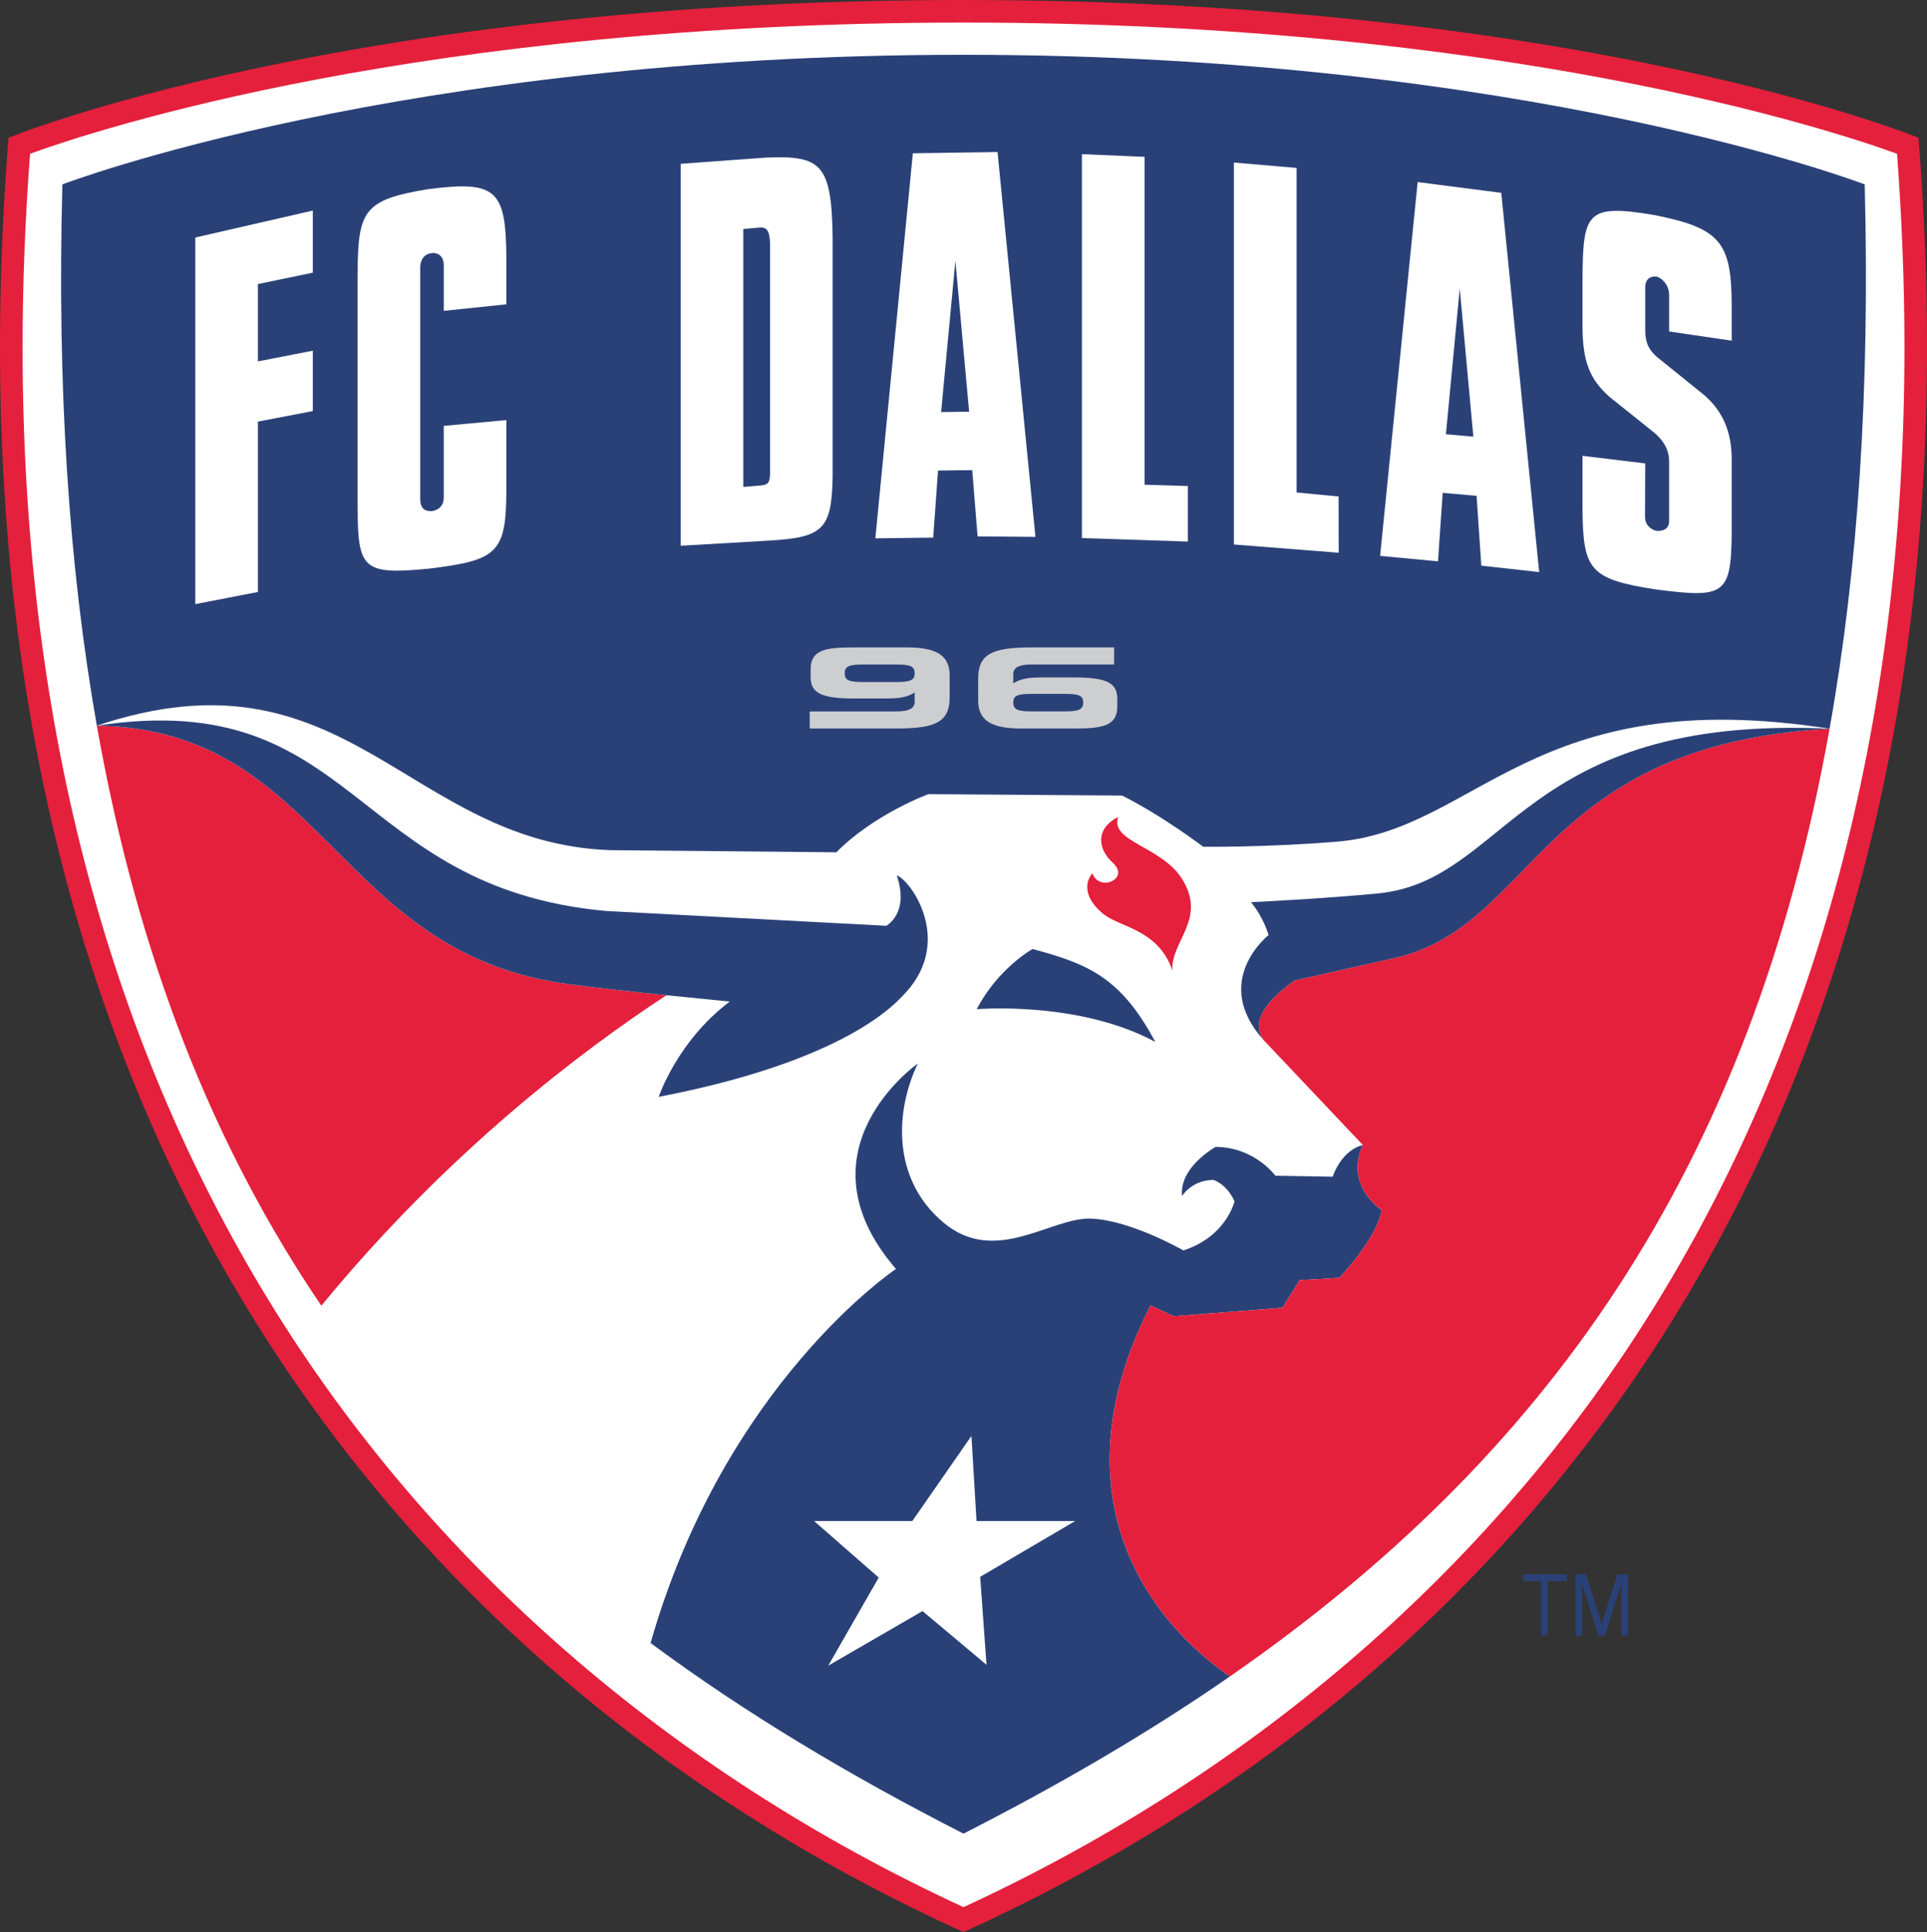 <?xml version="1.0" encoding="UTF-8"?>
<!DOCTYPE svg PUBLIC "-//W3C//DTD SVG 1.1//EN" "http://www.w3.org/Graphics/SVG/1.1/DTD/svg11.dtd">
<!-- Creator: CorelDRAW 2019 (64-Bit) -->
<svg xmlns="http://www.w3.org/2000/svg" xml:space="preserve" width="170.597mm" height="171.016mm" version="1.1" style="shape-rendering:geometricPrecision; text-rendering:geometricPrecision; image-rendering:optimizeQuality; fill-rule:evenodd; clip-rule:evenodd"
viewBox="0 0 170.42 170.838"
 xmlns:xlink="http://www.w3.org/1999/xlink"
 xmlns:xodm="http://www.corel.com/coreldraw/odm/2003">
 <rect x="0" y="0" width="170.42" height="170.838" fill="#333333" stroke="none"/>
 <defs>
  <style type="text/css">
   <![CDATA[
    .fil0 {fill:#E4203C}
    .fil3 {fill:#CDCECF}
    .fil2 {fill:#2A4178}
    .fil1 {fill:white}
   ]]>
  </style>
 </defs>
 <g id="Layer_x0020_1">
  <g id="_792011216">
   <path class="fil0" d="M169.668 12.181c0,0 -29.589,-12.181 -84.457,-12.181 -54.868,0 -84.457,12.181 -84.457,12.181 -7.001,87.666 35.81,136.563 84.457,158.657 48.647,-22.094 91.444,-70.991 84.457,-158.657z"/>
   <path class="fil1" d="M85.211 1.995c47.938,0 76.682,9.466 82.558,11.6 0.434,5.809 0.657,11.503 0.657,17.074 0,32.402 -7.314,60.723 -21.825,84.39 -14.142,23.064 -35.358,41.564 -61.39,53.572 -26.032,-12.007 -47.252,-30.508 -61.397,-53.572 -14.507,-23.659 -21.817,-51.971 -21.817,-84.362 0,-5.577 0.224,-11.283 0.661,-17.102 5.872,-2.134 34.616,-11.6 82.554,-11.6z"/>
   <path class="fil2" d="M120.534 101.247c0,0 -1.743,0.259 -2.68,2.798l-5.063 -0.086c0,0 -1.808,-2.524 -5.284,-2.55 0,0 -3.248,1.79 -2.964,4.346 0,0 0.827,-1.412 2.776,-1.427 1.285,0.473 1.86,1.892 1.86,1.892 0,0 -0.71,3.114 -4.526,4.343 0,0 -4.605,-2.656 -8.135,-2.812 -3.532,-0.167 -8.471,4.239 -13.104,0.33 -4.637,-3.919 -4.196,-9.959 -2.247,-14.042 0,0 -10.978,7.672 -1.931,18.163 0,0 -15.139,10.094 -21.7,33.072 8.318,6.167 17.56,11.702 27.675,16.858 8.475,-4.321 16.336,-8.894 23.55,-13.893 -9.139,-6.433 -14.649,-17.866 -7.009,-32.809l2.042 0.952 9.629 -0.749 1.512 -2.436 3.526 -0.213c0,0 3.295,-3.455 3.735,-5.982 0,0 -3.334,-2.188 -1.662,-5.755z"/>
   <path class="fil2" d="M164.911 16.304c0,0 -29.863,-11.461 -79.7,-11.461 -49.837,0 -79.696,11.461 -79.696,11.461 -0.476,17.979 0.568,33.81 3.05,47.859 22.133,-7.41 27.405,10.346 45.385,11.01l20.017 0.188c3.334,-3.384 8.137,-5.141 8.137,-5.141l17.135 0.124c3.561,1.782 7.171,4.526 7.171,4.526 0,0 5.425,0.071 11.805,-0.447 12.402,-1.002 17.306,-14.099 43.589,-9.991 2.524,-14.12 3.579,-30.04 3.107,-48.129z"/>
   <path class="fil1" d="M17.271 53.416l5.535 -1.073 0 -15.064 4.857 -0.931 0 -5.34 -4.857 0.948 0 -6.838 4.857 -1.009c0,-1.861 0,-3.636 0,-5.489l-10.392 2.382 0 32.412z"/>
   <path class="fil1" d="M37.934 16.715c-5.865,0.954 -6.266,1.917 -6.312,7.583l0 20.66c0.046,5.312 0.434,5.904 6.312,5.322 5.947,-0.727 6.8,-1.349 6.846,-6.638l0 -6.498 -5.535 0.512 0 6.301c0,0.874 -0.555,1.151 -1.033,1.236 -0.451,0.017 -1.047,-0.053 -1.047,-1.087l0 -20.436c0,-0.82 0.458,-1.225 0.969,-1.285 0.583,-0.089 1.112,0.259 1.112,1.062l0 4.037 5.535 -0.575 0 -4.178c-0.047,-5.93 -0.884,-6.778 -6.846,-6.014z"/>
   <path class="fil1" d="M67.786 13.932l-7.584 0.551 0 33.771 7.758 -0.451c4.825,-0.274 5.599,-0.963 5.677,-5.677l0 -21.178c-0.096,-6.465 -1.026,-7.204 -5.851,-7.016zm0.316 27.91l0 0c-0.019,0.76 -0.104,1.033 -0.845,1.083l-1.52 0.131 0 -22.808 1.52 -0.135c0.521,-0.007 0.82,0.244 0.845,1.452l0 20.276z"/>
   <path class="fil1" d="M80.73 13.552l-3.316 34.048 5.116 -0.064 0.426 -5.93 3.025 -0.039 0.475 5.859 5.116 0.046 -3.352 -34.03 -7.491 0.11zm2.499 22.883l0 0 1.264 -13.371 1.214 13.339 -2.479 0.032z"/>
   <polygon class="fil1" points="101.223,13.868 95.682,13.633 95.682,47.576 105.055,47.885 105.055,42.977 101.223,42.86 "/>
   <polygon class="fil1" points="114.669,43.546 114.669,14.848 109.123,14.372 109.123,48.144 118.39,48.874 118.382,43.901 "/>
   <path class="fil1" d="M125.374 16.101l-3.32 33.051 5.12 0.482 0.415 -6.057 2.997 0.266 0.419 6.174 5.116 0.568 -3.352 -33.533 -7.395 -0.952zm2.499 22.296l0 0 1.224 -12.885 1.203 13.098 -2.428 -0.213z"/>
   <path class="fil1" d="M153.148 30.118l0 -3.263c-0.046,-5.401 -0.976,-6.686 -6.877,-7.846 -5.922,-0.995 -6.263,-0.213 -6.319,5.482l0 4.563c0.049,2.84 0.578,4.431 2.392,6.039l4.009 3.21c0.77,0.678 1.246,1.444 1.26,2.467l0 5.295c0,0.795 -0.646,0.905 -1.118,0.873 -0.458,-0.096 -1.012,-0.49 -1.012,-1.229l0.018 -4.733 -5.549 -0.671 0 4.811c0.056,5.314 0.671,6.11 6.543,7.009 5.96,0.773 6.607,0.49 6.653,-4.95l0 -6.76c-0.046,-2.184 -0.724,-3.994 -2.428,-5.478l-4.211 -3.398c-0.692,-0.632 -0.993,-1.183 -1.008,-2.325l0 -3.817c0,-0.795 0.536,-0.993 0.994,-0.944 0.472,0.11 1.118,0.756 1.118,1.598l0 3.256 5.535 0.814z"/>
   <polygon class="fil1" points="95.088,134.49 86.362,134.49 85.911,126.969 80.685,134.49 71.996,134.49 77.713,139.489 73.25,147.278 81.583,142.453 87.245,147.2 86.685,139.424 "/>
   <path class="fil0" d="M123.506 84.67l-9.003 2.02c-1.562,1.073 -4.25,3.384 -2.738,5.29l8.769 9.267c-1.672,3.568 1.662,5.755 1.662,5.755 -0.44,2.528 -3.735,5.982 -3.735,5.982l-3.526 0.213 -1.512 2.436 -9.629 0.749 -2.042 -0.952c-7.64,14.943 -2.13,26.376 7.009,32.809 27.785,-19.254 46.041,-44.575 53.044,-83.807 -25.645,1.434 -25.858,17.266 -38.298,20.237z"/>
   <path class="fil0" d="M50.47 87.046c-20.855,-2.635 -21.785,-22.56 -41.905,-22.882 3.629,20.525 10.329,37.246 19.855,51.288 11.205,-13.655 23.226,-22.684 30.519,-27.452 -3.058,-0.315 -6.021,-0.639 -8.468,-0.954z"/>
   <path class="fil0" d="M104.49 77.641c-1.846,-2.833 -6.355,-3.228 -5.599,-5.404 -2.067,1.044 -1.782,2.879 -0.49,4.037 1.601,1.445 -1.214,2.628 -1.79,0.941 -0.71,0.82 -0.71,2.166 0.845,3.501 1.544,1.338 4.934,1.363 6.234,5.101 -0.196,-2.581 3.138,-4.576 0.799,-8.176z"/>
   <path class="fil2" d="M121.873 78.996c-4.761,0.465 -11.24,0.778 -11.24,0.778 1.132,1.356 1.559,2.904 1.559,2.904 0,0 -5.162,4.051 -0.426,9.302 -1.512,-1.906 1.175,-4.217 2.738,-5.29l9.003 -2.02c12.44,-2.971 12.654,-18.802 38.298,-20.237 -27.339,-1.279 -28.347,13.42 -39.932,14.564z"/>
   <path class="fil2" d="M79.307 77.41c1.144,3.351 -0.923,4.448 -0.923,4.448l-24.806 -1.31c-22.666,-2.088 -21.956,-19.893 -45.012,-16.385 20.12,0.323 21.05,20.247 41.905,22.882 2.447,0.316 5.411,0.639 8.468,0.954 1.861,0.188 3.763,0.376 5.599,0.558 -4.637,3.486 -6.284,8.428 -6.284,8.428 14.475,-2.79 19.797,-7.048 21.455,-8.812 4.872,-4.747 0.821,-10.385 -0.401,-10.765z"/>
   <path class="fil2" d="M91.314 83.913c0,0 -3.06,1.704 -4.935,5.322 0,0 9.025,-0.771 15.792,2.893 -3.046,-5.723 -5.986,-6.912 -10.857,-8.216z"/>
   <polygon class="fil2" points="134.696,139.79 136.291,139.79 136.291,144.615 136.873,144.615 136.873,139.79 138.559,139.79 138.559,139.204 134.696,139.204 "/>
   <polygon class="fil2" points="143.037,139.204 141.645,143.603 140.256,139.204 139.327,139.204 139.327,144.615 139.909,144.615 139.909,140.025 141.361,144.615 141.932,144.615 143.381,140.025 143.381,144.615 143.967,144.615 143.967,139.204 "/>
   <path class="fil3" d="M80.166 57.243l-4.662 0c-2.531,0 -3.813,0.221 -3.813,1.946l0 0.615c0,1.264 0.557,1.956 3.71,1.956l3.053 0c1.285,0 1.899,-0.181 2.436,-0.536l0 0.834c0,0.554 -0.472,0.845 -1.601,0.845l-7.679 0 0 1.512 7.697 0c3.501,0 4.676,-0.621 4.676,-2.751l0 -1.963c0,-1.821 -1.264,-2.458 -3.817,-2.458zm-0.955 3.065l0 0 -2.854 0c-1.317,0 -1.654,-0.182 -1.654,-0.771 0,-0.6 0.354,-0.781 1.601,-0.781l2.979 0c1.253,0 1.608,0.181 1.608,0.781 0,0.589 -0.337,0.771 -1.68,0.771z"/>
   <path class="fil3" d="M95.099 59.898l-3.053 0c-1.283,0 -1.9,0.182 -2.436,0.529l0 -0.827c0,-0.553 0.475,-0.844 1.594,-0.844l7.324 0 0 -1.513 -7.342 0c-3.49,0 -4.676,0.622 -4.676,2.752l0 1.952c0,1.832 1.278,2.468 3.827,2.468l4.651 0c2.539,0 3.824,-0.227 3.824,-1.952l0 -0.607c0,-1.272 -0.561,-1.957 -3.714,-1.957zm-0.909 3.004l0 0 -2.972 0c-1.253,0 -1.608,-0.188 -1.608,-0.788 0,-0.593 0.348,-0.763 1.665,-0.763l2.861 0c1.324,0 1.661,0.171 1.661,0.763 0,0.6 -0.351,0.788 -1.608,0.788z"/>
  </g>
 </g>
</svg>
